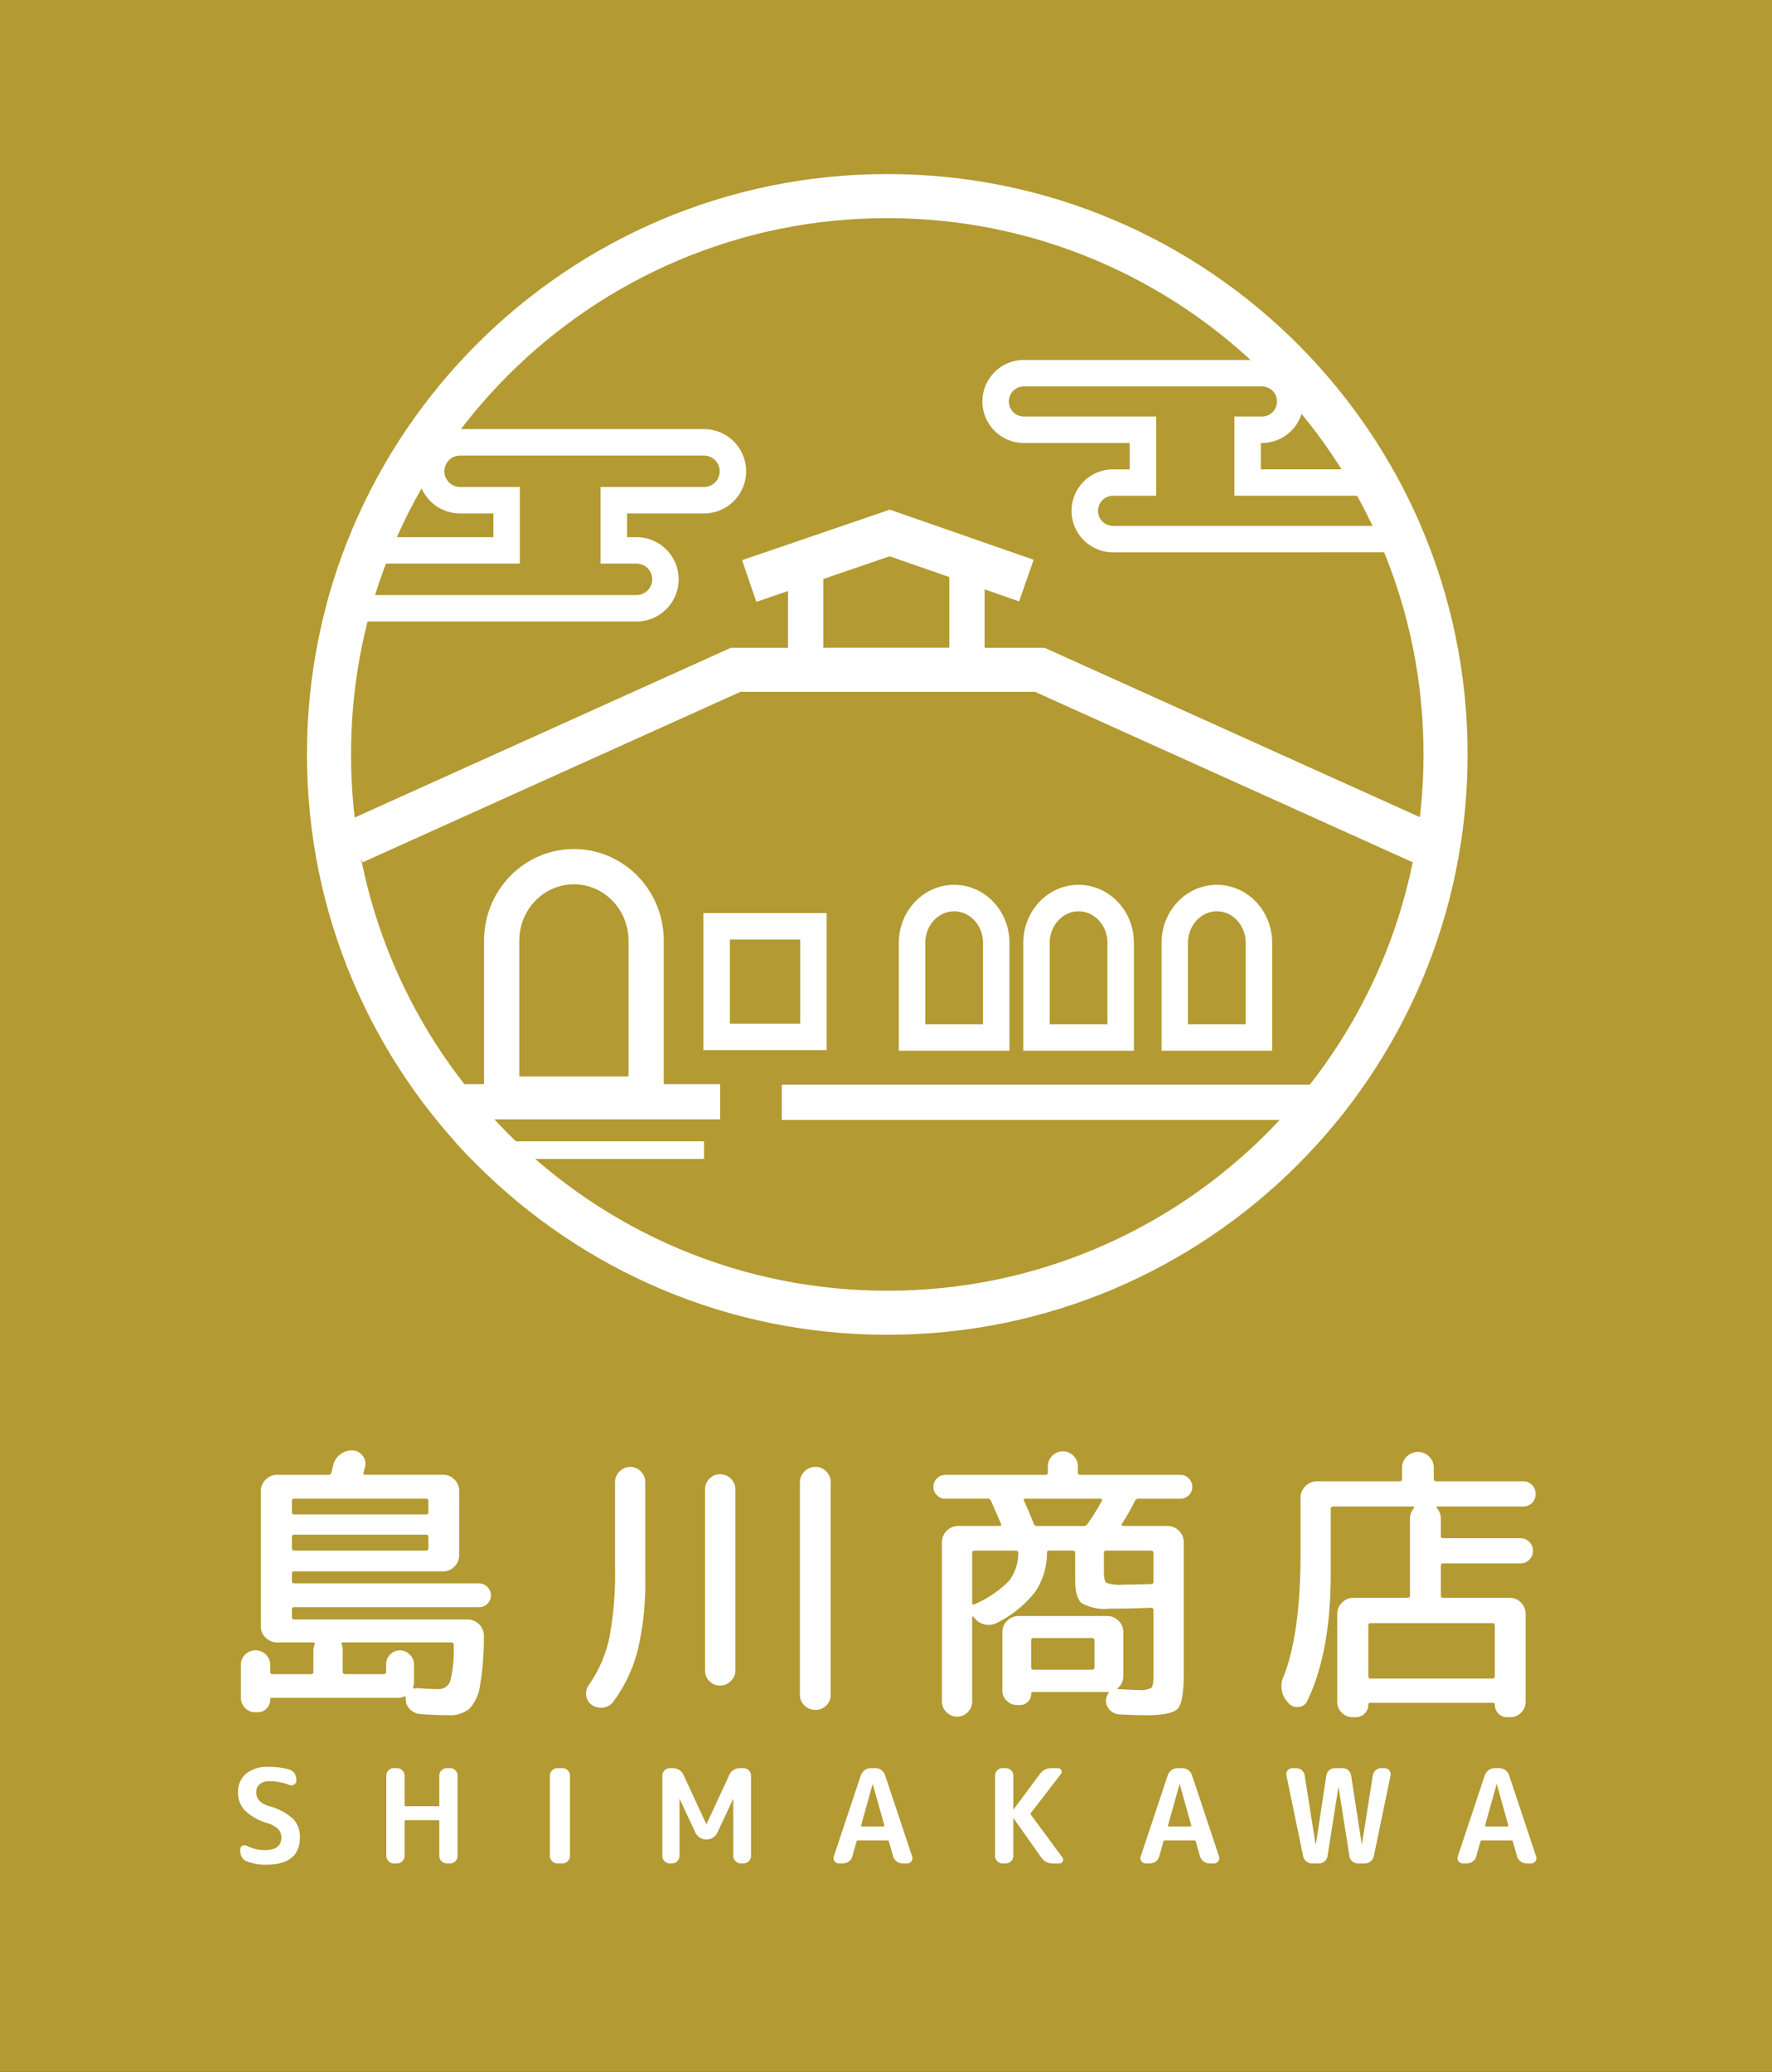 <svg xmlns="http://www.w3.org/2000/svg" xmlns:xlink="http://www.w3.org/1999/xlink" width="201" height="235" viewBox="0 0 201 235">
  <rect x="0" y="0" width="201" height="235" fill="#333333" stroke="none"/>
  <defs>
    <clipPath id="clip-path">
      <rect id="長方形_1195" data-name="長方形 1195" width="201" height="235" transform="translate(228 -478)" fill="#fff"/>
    </clipPath>
    <clipPath id="clip-path-2">
      <path id="パス_784" data-name="パス 784" d="M65.827,0A65.827,65.827,0,1,1,0,65.827,65.827,65.827,0,0,1,65.827,0Z" transform="translate(289.818 26.742)" fill="none" stroke="#fff" stroke-width="5"/>
    </clipPath>
  </defs>
  <g id="マスクグループ_99" data-name="マスクグループ 99" transform="translate(-228 478)" clip-path="url(#clip-path)">
    <g id="グループ_858" data-name="グループ 858" transform="translate(-27 -485)">
      <rect id="長方形_1176" data-name="長方形 1176" width="201" height="285" transform="translate(255 -43)" fill="#b39a32"/>
      <g id="グループ_856" data-name="グループ 856">
        <g id="パス_770" data-name="パス 770" transform="translate(289.818 26.742)" fill="none">
          <path d="M65.827,0A65.827,65.827,0,1,1,0,65.827,65.827,65.827,0,0,1,65.827,0Z" stroke="none"/>
          <path d="M 65.827 5 C 57.613 5 49.648 6.608 42.152 9.778 C 38.549 11.302 35.073 13.189 31.821 15.385 C 28.599 17.562 25.569 20.062 22.816 22.816 C 20.062 25.569 17.562 28.599 15.385 31.821 C 13.189 35.073 11.302 38.549 9.778 42.152 C 6.608 49.648 5 57.613 5 65.827 C 5 74.04 6.608 82.006 9.778 89.502 C 11.302 93.105 13.189 96.58 15.385 99.832 C 17.562 103.054 20.062 106.084 22.816 108.838 C 25.569 111.591 28.599 114.091 31.821 116.268 C 35.073 118.465 38.549 120.351 42.152 121.875 C 49.648 125.046 57.613 126.653 65.827 126.653 C 74.04 126.653 82.006 125.046 89.502 121.875 C 93.105 120.351 96.58 118.465 99.832 116.268 C 103.054 114.091 106.084 111.591 108.838 108.838 C 111.591 106.084 114.091 103.054 116.268 99.832 C 118.465 96.58 120.351 93.105 121.875 89.502 C 125.046 82.006 126.653 74.04 126.653 65.827 C 126.653 57.613 125.046 49.648 121.875 42.152 C 120.351 38.549 118.465 35.073 116.268 31.821 C 114.091 28.599 111.591 25.569 108.838 22.816 C 106.084 20.062 103.054 17.562 99.832 15.385 C 96.58 13.189 93.105 11.302 89.502 9.778 C 82.006 6.608 74.04 5 65.827 5 M 65.827 0 C 102.182 0 131.653 29.472 131.653 65.827 C 131.653 102.182 102.182 131.653 65.827 131.653 C 29.472 131.653 0 102.182 0 65.827 C 0 29.472 29.472 0 65.827 0 Z" stroke="none" fill="#fff"/>
        </g>
        <g id="グループ_668" data-name="グループ 668" transform="translate(282 171.514)">
          <path id="パス_771" data-name="パス 771" d="M5.518-23.209a6.174,6.174,0,0,1-2.567-1.435,2.875,2.875,0,0,1-.792-2.042,2.677,2.677,0,0,1,.9-2.13,3.735,3.735,0,0,1,2.53-.784,8.266,8.266,0,0,1,2.4.311,1.013,1.013,0,0,1,.57.422,1.23,1.23,0,0,1,.215.7v.133a.487.487,0,0,1-.252.436A.555.555,0,0,1,8-27.544a6.228,6.228,0,0,0-2.264-.429,1.648,1.648,0,0,0-1.124.34,1.2,1.2,0,0,0-.385.947q0,1.065,1.391,1.524A6.7,6.7,0,0,1,8.4-23.712a2.918,2.918,0,0,1,.777,2.1q0,3.107-3.832,3.107a6.1,6.1,0,0,1-2.175-.37,1.079,1.079,0,0,1-.555-.459,1.359,1.359,0,0,1-.2-.725v-.178a.427.427,0,0,1,.237-.407.518.518,0,0,1,.488-.007,4.539,4.539,0,0,0,2.056.488q1.879,0,1.879-1.42a1.337,1.337,0,0,0-.355-.954A3.027,3.027,0,0,0,5.518-23.209ZM19.81-18.652a.786.786,0,0,1-.584-.252.822.822,0,0,1-.244-.592v-9.114a.822.822,0,0,1,.244-.592.786.786,0,0,1,.584-.252h.4a.81.81,0,0,1,.592.252.81.81,0,0,1,.252.592v3.358a.1.1,0,0,0,.118.118h3.7a.1.1,0,0,0,.118-.118v-3.358a.81.81,0,0,1,.252-.592.81.81,0,0,1,.592-.252h.4a.786.786,0,0,1,.584.252.822.822,0,0,1,.244.592V-19.5a.822.822,0,0,1-.244.592.786.786,0,0,1-.584.252h-.4a.81.81,0,0,1-.592-.252.81.81,0,0,1-.252-.592v-3.921q0-.133-.118-.133h-3.7q-.118,0-.118.133V-19.5a.81.81,0,0,1-.252.592.81.81,0,0,1-.592.252Zm18.568,0a.81.81,0,0,1-.592-.252.81.81,0,0,1-.252-.592v-9.114a.81.81,0,0,1,.252-.592.81.81,0,0,1,.592-.252h.592a.81.81,0,0,1,.592.252.81.81,0,0,1,.252.592V-19.5a.81.81,0,0,1-.252.592.81.81,0,0,1-.592.252Zm12.753,0a.81.81,0,0,1-.592-.252.81.81,0,0,1-.252-.592v-9.114a.81.81,0,0,1,.252-.592.81.81,0,0,1,.592-.252h.37a1.3,1.3,0,0,1,.71.207,1.211,1.211,0,0,1,.473.547l2.589,5.592a.013.013,0,0,0,.015.015.013.013,0,0,0,.015-.015L57.893-28.7a1.211,1.211,0,0,1,.473-.547,1.3,1.3,0,0,1,.71-.207h.429a.81.81,0,0,1,.592.252.81.81,0,0,1,.252.592V-19.5a.81.81,0,0,1-.252.592.81.81,0,0,1-.592.252H59.18a.81.81,0,0,1-.592-.252.81.81,0,0,1-.252-.592v-6.436a.013.013,0,0,0-.015-.015.013.013,0,0,0-.015.015l-1.775,3.8a1.34,1.34,0,0,1-.5.555,1.276,1.276,0,0,1-.7.215h-.089a1.276,1.276,0,0,1-.7-.215,1.34,1.34,0,0,1-.5-.555l-1.775-3.8a.013.013,0,0,0-.015-.015.013.013,0,0,0-.015.015V-19.5a.81.81,0,0,1-.252.592.81.81,0,0,1-.592.252Zm23.006-8.966-1.3,4.646a.1.1,0,0,0,.015.089.087.087,0,0,0,.074.044H75.38a.087.087,0,0,0,.074-.044.1.1,0,0,0,.015-.089l-1.3-4.646a.013.013,0,0,0-.015-.015A.013.013,0,0,0,74.137-27.617Zm-3.832,8.966a.566.566,0,0,1-.488-.252.572.572,0,0,1-.074-.547l3.063-9.2a1.238,1.238,0,0,1,.436-.577,1.114,1.114,0,0,1,.673-.222h.533a1.136,1.136,0,0,1,.688.222,1.149,1.149,0,0,1,.422.577l3.063,9.2a.572.572,0,0,1-.074.547.566.566,0,0,1-.488.252h-.533a1.069,1.069,0,0,1-.658-.229,1.1,1.1,0,0,1-.407-.584l-.473-1.672q-.015-.118-.163-.118H72.48a.149.149,0,0,0-.163.118l-.473,1.672a1.028,1.028,0,0,1-.392.584,1.09,1.09,0,0,1-.673.229Zm18.553,0a.786.786,0,0,1-.584-.252.822.822,0,0,1-.244-.592v-9.114a.822.822,0,0,1,.244-.592.786.786,0,0,1,.584-.252h.4a.81.81,0,0,1,.592.252.81.81,0,0,1,.252.592v3.832a.013.013,0,0,0,.015.015.013.013,0,0,0,.015-.015L93.1-28.771a1.553,1.553,0,0,1,1.332-.681h.74a.389.389,0,0,1,.37.237.363.363,0,0,1-.044.429l-3.4,4.409a.163.163,0,0,0,0,.207l3.566,4.838a.387.387,0,0,1,.044.444.4.4,0,0,1-.385.237h-.74a1.515,1.515,0,0,1-1.317-.681l-3.137-4.438a.013.013,0,0,0-.015-.015.013.013,0,0,0-.015.015V-19.5a.81.81,0,0,1-.252.592.81.81,0,0,1-.592.252Zm20.092-8.966-1.3,4.646a.1.1,0,0,0,.015.089.087.087,0,0,0,.074.044h2.456a.087.087,0,0,0,.074-.044.1.1,0,0,0,.015-.089l-1.3-4.646a.013.013,0,0,0-.015-.015A.013.013,0,0,0,108.95-27.617Zm-3.832,8.966a.566.566,0,0,1-.488-.252.572.572,0,0,1-.074-.547l3.063-9.2a1.239,1.239,0,0,1,.436-.577,1.114,1.114,0,0,1,.673-.222h.533a1.136,1.136,0,0,1,.688.222,1.149,1.149,0,0,1,.422.577l3.063,9.2a.572.572,0,0,1-.074.547.566.566,0,0,1-.488.252h-.533a1.069,1.069,0,0,1-.658-.229,1.1,1.1,0,0,1-.407-.584l-.473-1.672q-.015-.118-.163-.118h-3.344a.149.149,0,0,0-.163.118l-.473,1.672a1.028,1.028,0,0,1-.392.584,1.09,1.09,0,0,1-.673.229Zm17.857-.829-1.894-9.143a.629.629,0,0,1,.141-.577.68.68,0,0,1,.54-.252h.429a.925.925,0,0,1,.636.237.986.986,0,0,1,.325.592l1.228,7.782a.013.013,0,0,0,.015.015q.03,0,.03-.015l1.184-7.782a.986.986,0,0,1,.326-.592.925.925,0,0,1,.636-.237h.888a.925.925,0,0,1,.636.237.986.986,0,0,1,.325.592l1.2,7.782a.013.013,0,0,0,.015.015.013.013,0,0,0,.015-.015l1.228-7.782a.986.986,0,0,1,.325-.592.925.925,0,0,1,.636-.237h.37a.659.659,0,0,1,.533.252.677.677,0,0,1,.148.577l-1.894,9.143a1.028,1.028,0,0,1-.355.592.981.981,0,0,1-.651.237H129.2a.953.953,0,0,1-.644-.237.971.971,0,0,1-.333-.592L127-27.262a.013.013,0,0,0-.015-.015.013.013,0,0,0-.015.015l-1.228,7.782a.971.971,0,0,1-.333.592.953.953,0,0,1-.644.237h-.784a.981.981,0,0,1-.651-.237A1.028,1.028,0,0,1,122.975-19.48Zm21.941-8.137-1.3,4.646a.1.1,0,0,0,.015.089.087.087,0,0,0,.074.044h2.456a.087.087,0,0,0,.074-.044.1.1,0,0,0,.015-.089l-1.3-4.646a.013.013,0,0,0-.015-.015A.013.013,0,0,0,144.916-27.617Zm-3.832,8.966a.565.565,0,0,1-.488-.252.572.572,0,0,1-.074-.547l3.063-9.2a1.238,1.238,0,0,1,.436-.577,1.114,1.114,0,0,1,.673-.222h.533a1.136,1.136,0,0,1,.688.222,1.149,1.149,0,0,1,.422.577l3.063,9.2a.572.572,0,0,1-.074.547.566.566,0,0,1-.488.252H148.3a1.069,1.069,0,0,1-.658-.229,1.1,1.1,0,0,1-.407-.584l-.473-1.672q-.015-.118-.163-.118h-3.344a.149.149,0,0,0-.163.118l-.473,1.672a1.029,1.029,0,0,1-.392.584,1.09,1.09,0,0,1-.673.229Z" transform="translate(-2.16 65.487)" fill="#fff"/>
          <path id="パス_779" data-name="パス 779" d="M6.8-24.13a1.607,1.607,0,0,1-1.182-.483,1.607,1.607,0,0,1-.483-1.182V-29.49a1.607,1.607,0,0,1,.483-1.182A1.607,1.607,0,0,1,6.8-31.154a1.607,1.607,0,0,1,1.182.483,1.607,1.607,0,0,1,.483,1.182v.766a.235.235,0,0,0,.266.266h4.361a.235.235,0,0,0,.266-.266v-2.463a2.113,2.113,0,0,1,.133-.6q.1-.266-.166-.266H9.263a1.822,1.822,0,0,1-1.315-.533,1.74,1.74,0,0,1-.549-1.3V-49.2a1.794,1.794,0,0,1,.549-1.315,1.794,1.794,0,0,1,1.315-.549h5.759q.333,0,.366-.233.1-.3.233-.9a2.091,2.091,0,0,1,.832-1.215,2.188,2.188,0,0,1,1.4-.416,1.5,1.5,0,0,1,1.115.632,1.41,1.41,0,0,1,.25,1.232q-.033.1-.083.316t-.083.316q-.067.266.166.266H28.07a1.74,1.74,0,0,1,1.3.549A1.822,1.822,0,0,1,29.9-49.2v7.223a1.822,1.822,0,0,1-.533,1.315,1.74,1.74,0,0,1-1.3.549H11.193a.235.235,0,0,0-.266.266v.832a.235.235,0,0,0,.266.266H32.164a1.277,1.277,0,0,1,.932.4,1.315,1.315,0,0,1,.4.965,1.3,1.3,0,0,1-.383.932,1.261,1.261,0,0,1-.949.4H11.193a.235.235,0,0,0-.266.266v.832q0,.3.266.3H30.832a1.822,1.822,0,0,1,1.315.533,1.74,1.74,0,0,1,.549,1.3,31.431,31.431,0,0,1-.433,5.642,4.805,4.805,0,0,1-1.215,2.663A3.451,3.451,0,0,1,28.7-23.8q-1.5,0-3.262-.133a1.817,1.817,0,0,1-1.1-.516,1.57,1.57,0,0,1-.5-1.082v-.266a.205.205,0,0,0-.033-.117q-.033-.05-.1-.017a2.063,2.063,0,0,1-.8.166H8.663a.177.177,0,0,0-.2.2,1.381,1.381,0,0,1-.416,1.015,1.381,1.381,0,0,1-1.015.416Zm4.128-23.933v1.232a.235.235,0,0,0,.266.266H26.139a.235.235,0,0,0,.266-.266v-1.232q0-.3-.266-.3H11.193Q10.927-48.363,10.927-48.064Zm0,4.061v1.232q0,.3.266.3H26.139q.266,0,.266-.3V-44a.235.235,0,0,0-.266-.266H11.193A.235.235,0,0,0,10.927-44Zm18.041,11.95H16.752q-.266,0-.166.266a1.885,1.885,0,0,1,.1.6v2.463q0,.266.3.266h4.327q.3,0,.3-.266v-.832a1.541,1.541,0,0,1,.466-1.132,1.5,1.5,0,0,1,1.1-.466,1.531,1.531,0,0,1,1.115.483,1.531,1.531,0,0,1,.483,1.115v1.931a1.987,1.987,0,0,1-.1.632.119.119,0,0,0,.017.133.085.085,0,0,0,.117.033,1.774,1.774,0,0,1,.4-.033q1.4.1,2.264.1a1.378,1.378,0,0,0,1.4-.882,14.348,14.348,0,0,0,.4-4.144Q29.268-32.053,28.968-32.053ZM71.542-24.9a1.673,1.673,0,0,1-1.232.5,1.729,1.729,0,0,1-1.248-.5,1.646,1.646,0,0,1-.516-1.232V-50.194a1.7,1.7,0,0,1,.516-1.248,1.7,1.7,0,0,1,1.248-.516,1.646,1.646,0,0,1,1.232.516,1.729,1.729,0,0,1,.5,1.248v24.066A1.673,1.673,0,0,1,71.542-24.9ZM60.691-27.659a1.634,1.634,0,0,1-1.2.5,1.634,1.634,0,0,1-1.2-.5,1.634,1.634,0,0,1-.5-1.2V-49.428a1.634,1.634,0,0,1,.5-1.2,1.634,1.634,0,0,1,1.2-.5,1.69,1.69,0,0,1,1.215.5,1.608,1.608,0,0,1,.516,1.2v20.571A1.585,1.585,0,0,1,60.691-27.659Zm-15.745,2.7a1.459,1.459,0,0,1-.632-1.032,1.618,1.618,0,0,1,.266-1.2,14.56,14.56,0,0,0,2.347-5.359,39.366,39.366,0,0,0,.649-8.055v-9.62a1.662,1.662,0,0,1,.516-1.215,1.662,1.662,0,0,1,1.215-.516,1.608,1.608,0,0,1,1.2.516,1.69,1.69,0,0,1,.5,1.215v10.851a33.225,33.225,0,0,1-.849,8.172,16.791,16.791,0,0,1-2.779,5.875,1.673,1.673,0,0,1-1.132.666A1.807,1.807,0,0,1,44.946-24.963Zm40.077-23.4a1.261,1.261,0,0,1-.949-.4,1.3,1.3,0,0,1-.383-.932,1.315,1.315,0,0,1,.4-.965,1.277,1.277,0,0,1,.932-.4H96.374q.3,0,.3-.266v-.7a1.634,1.634,0,0,1,.5-1.2,1.634,1.634,0,0,1,1.2-.5,1.634,1.634,0,0,1,1.2.5,1.634,1.634,0,0,1,.5,1.2v.7q0,.266.3.266h11.351a1.277,1.277,0,0,1,.932.4,1.315,1.315,0,0,1,.4.965,1.3,1.3,0,0,1-.383.932,1.261,1.261,0,0,1-.949.4h-4.76a.448.448,0,0,0-.433.3,26.2,26.2,0,0,1-1.465,2.563.111.111,0,0,0-.017.15.163.163,0,0,0,.15.083h5.026a1.794,1.794,0,0,1,1.315.549,1.794,1.794,0,0,1,.549,1.315v14.879q0,3.229-.682,3.978t-3.645.749q-.9,0-3-.1a1.536,1.536,0,0,1-1.032-.466,1.536,1.536,0,0,1-.466-1.032,1.432,1.432,0,0,1,.266-.865q.067-.067.033-.117a.112.112,0,0,0-.1-.05H94.976a.177.177,0,0,0-.2.2,1.222,1.222,0,0,1-.366.9,1.222,1.222,0,0,1-.9.366h-.366A1.568,1.568,0,0,1,92-25.445a1.568,1.568,0,0,1-.483-1.148v-6.624a1.74,1.74,0,0,1,.549-1.3,1.822,1.822,0,0,1,1.315-.533h9.986a1.822,1.822,0,0,1,1.315.533,1.74,1.74,0,0,1,.549,1.3v4.96a1.744,1.744,0,0,1-.6,1.365q-.133.133.033.133,1.764.1,2.263.1a2.71,2.71,0,0,0,1.481-.233q.25-.233.25-1.5v-7.323q0-.266-.333-.266-2.3.1-4.66.1a5.4,5.4,0,0,1-3.146-.616q-.749-.616-.749-2.68v-3.029q0-.266-.3-.266H96.84q-.266,0-.266.233a7.942,7.942,0,0,1-1.331,4.444,12.675,12.675,0,0,1-4.327,3.512,2,2,0,0,1-1.448.183,2.039,2.039,0,0,1-1.215-.849.066.066,0,0,0-.1-.033.107.107,0,0,0-.067.1v9.52a1.69,1.69,0,0,1-.5,1.215,1.608,1.608,0,0,1-1.2.516,1.662,1.662,0,0,1-1.215-.516,1.662,1.662,0,0,1-.516-1.215V-43.4a1.794,1.794,0,0,1,.549-1.315,1.794,1.794,0,0,1,1.315-.549h4.66q.3,0,.166-.266-.865-2-1.132-2.6a.391.391,0,0,0-.4-.233Zm16.943,19.14v-3.029a.265.265,0,0,0-.3-.3H95.076a.265.265,0,0,0-.3.3v3.029q0,.266.3.266h6.591Q101.966-28.957,101.966-29.223Zm1.065-12.982v2.03q0,1.165.283,1.365a4.879,4.879,0,0,0,1.914.2q1.032,0,3.162-.067.266,0,.266-.3v-3.229q0-.266-.3-.266H103.3A.235.235,0,0,0,103.031-42.205Zm-8.888-6.158q-.3,0-.166.266.6,1.3,1.1,2.6a.365.365,0,0,0,.366.233h5.293a.51.51,0,0,0,.433-.233,23.065,23.065,0,0,0,1.631-2.63.111.111,0,0,0,.017-.15.163.163,0,0,0-.15-.083Zm-.832,6.125q0-.233-.266-.233h-4.66q-.3,0-.3.266v5.692a.16.16,0,0,0,.1.15.132.132,0,0,0,.166-.017,12.67,12.67,0,0,0,3.911-2.646A5.149,5.149,0,0,0,93.312-42.238Zm30.657,17.076-.033-.067a2.641,2.641,0,0,1-.5-3.029q1.9-4.86,1.9-13.914v-6.291a1.794,1.794,0,0,1,.549-1.315,1.794,1.794,0,0,1,1.315-.549h9.354q.3,0,.3-.266v-1.265a1.712,1.712,0,0,1,.533-1.282,1.756,1.756,0,0,1,1.265-.516,1.756,1.756,0,0,1,1.265.516,1.712,1.712,0,0,1,.533,1.282v1.265a.235.235,0,0,0,.266.266H150.6a1.327,1.327,0,0,1,1,.416A1.411,1.411,0,0,1,152-48.9a1.411,1.411,0,0,1-.4,1.015,1.327,1.327,0,0,1-1,.416h-9.72q-.067,0-.1.083t.033.117a1.724,1.724,0,0,1,.433,1.165v1.964a.235.235,0,0,0,.266.266h8.754a1.381,1.381,0,0,1,1.015.416,1.381,1.381,0,0,1,.416,1.015,1.381,1.381,0,0,1-.416,1.015,1.381,1.381,0,0,1-1.015.416h-8.754a.235.235,0,0,0-.266.266v3.362a.235.235,0,0,0,.266.266h7.523a1.74,1.74,0,0,1,1.3.549,1.822,1.822,0,0,1,.533,1.315v9.919a1.7,1.7,0,0,1-.516,1.248,1.7,1.7,0,0,1-1.248.516h-.333a1.327,1.327,0,0,1-1-.416,1.411,1.411,0,0,1-.4-1.015q0-.2-.233-.2H133.222a.177.177,0,0,0-.2.2,1.381,1.381,0,0,1-.416,1.015,1.381,1.381,0,0,1-1.015.416h-.333a1.7,1.7,0,0,1-1.248-.516,1.7,1.7,0,0,1-.516-1.248v-9.919a1.794,1.794,0,0,1,.549-1.315,1.794,1.794,0,0,1,1.315-.549h6.091q.3,0,.3-.266V-46.1a1.724,1.724,0,0,1,.433-1.165q.067-.033.033-.117t-.1-.083h-9.087a.235.235,0,0,0-.266.266v7.323q0,8.954-2.663,14.446a1.149,1.149,0,0,1-.982.7A1.319,1.319,0,0,1,123.969-25.162Zm23.1-9.087H133.289a.235.235,0,0,0-.266.266v5.725q0,.3.266.3H147.07a.265.265,0,0,0,.3-.3v-5.725Q147.369-34.25,147.07-34.25Z" transform="translate(-4.813 53.824)" fill="#fff"/>
        </g>
        <g id="マスクグループ_97" data-name="マスクグループ 97" clip-path="url(#clip-path-2)">
          <g id="グループ_678" data-name="グループ 678" transform="translate(289.515 27.37)">
            <path id="合体_6" data-name="合体 6" d="M3.282,18.821a3.283,3.283,0,0,1,0-6.566H19.814V6.566H14.541a3.283,3.283,0,1,1,0-6.566H42.2a3.283,3.283,0,1,1,0,6.566H31.973v5.69h2.572a3.283,3.283,0,0,1,0,6.566Z" transform="translate(3.137 29.8)" fill="none" stroke="#fff" stroke-width="3"/>
            <path id="合体_8" data-name="合体 8" d="M13.322,18.821a3.208,3.208,0,0,1,0-6.416H16.71V6.416H3.208A3.208,3.208,0,0,1,3.208,0h27a3.208,3.208,0,0,1,0,6.416H28.583V12.4h15.26a3.208,3.208,0,1,1,0,6.416Z" transform="translate(78.42 21.958)" fill="none" stroke="#fff" stroke-width="3"/>
          </g>
          <g id="グループ_545" data-name="グループ 545" transform="translate(295.109 67.45)">
            <g id="グループ_539" data-name="グループ 539" transform="translate(0 15.523)">
              <path id="パス_765" data-name="パス 765" d="M894.941-1863.745H870.68l-43.333,19.552" transform="translate(-827.347 1863.745)" fill="none" stroke="#fff" stroke-width="5"/>
              <path id="パス_766" data-name="パス 766" d="M827.347-1863.745h24.261l43.332,19.552" transform="translate(-773.768 1863.745)" fill="none" stroke="#fff" stroke-width="5"/>
            </g>
            <path id="パス_768" data-name="パス 768" d="M927.536-1911.717l15.941-5.449,15.5,5.4" transform="translate(-882.662 1917.166)" fill="none" stroke="#fff" stroke-width="5"/>
            <g id="グループ_541" data-name="グループ 541" transform="translate(51.278 1.882)">
              <line id="線_12" data-name="線 12" y2="13.731" transform="translate(0)" fill="none" stroke="#fff" stroke-width="4"/>
              <line id="線_13" data-name="線 13" y2="13.731" transform="translate(18.296)" fill="none" stroke="#fff" stroke-width="4"/>
            </g>
            <g id="グループ_543" data-name="グループ 543" transform="translate(9.38 35.848)">
              <g id="グループ_542" data-name="グループ 542" transform="translate(52.467 4.06)">
                <g id="合体_1" data-name="合体 1" transform="translate(0 0)" fill="none">
                  <path d="M0,18.821V6.47H0A6.421,6.421,0,0,1,6.274,0a6.421,6.421,0,0,1,6.273,6.47h0V18.821Z" stroke="none"/>
                  <path d="M 9.547 15.821 L 9.547 6.568 L 9.547 6.541 L 9.547 6.512 C 9.52 4.575 8.051 3 6.274 3 C 4.496 3 3.027 4.575 3 6.512 L 3 6.54 L 3 15.821 L 9.547 15.821 M 12.547 18.821 L -4.639739927370101e-06 18.821 L -4.639739927370101e-06 6.47 L 0.001 6.47 C 0.051 2.888 2.84 3.278808662798838e-06 6.274 3.278808662798838e-06 C 9.707 3.278808662798838e-06 12.496 2.888 12.547 6.47 L 12.547 6.47 L 12.547 6.568 L 12.547 18.821 Z" stroke="none" fill="#fff"/>
                </g>
                <g id="合体_2" data-name="合体 2" transform="translate(14.116 0)" fill="none">
                  <path d="M0,18.821V6.47H0A6.421,6.421,0,0,1,6.274,0a6.421,6.421,0,0,1,6.273,6.47h0V18.821Z" stroke="none"/>
                  <path d="M 9.547 15.821 L 9.547 6.568 L 9.547 6.541 L 9.547 6.512 C 9.52 4.575 8.051 3 6.274 3 C 4.496 3 3.027 4.575 3 6.512 L 3 6.54 L 3 15.821 L 9.547 15.821 M 12.547 18.821 L -4.639739927370101e-06 18.821 L -4.639739927370101e-06 6.47 L 0.001 6.47 C 0.051 2.888 2.84 3.278808662798838e-06 6.274 3.278808662798838e-06 C 9.707 3.278808662798838e-06 12.496 2.888 12.547 6.47 L 12.547 6.47 L 12.547 6.568 L 12.547 18.821 Z" stroke="none" fill="#fff"/>
                </g>
                <g id="合体_3" data-name="合体 3" transform="translate(29.8 0)" fill="none">
                  <path d="M0,18.821V6.47H0A6.421,6.421,0,0,1,6.274,0a6.421,6.421,0,0,1,6.273,6.47h0V18.821Z" stroke="none"/>
                  <path d="M 9.547 15.821 L 9.547 6.568 L 9.547 6.541 L 9.547 6.512 C 9.52 4.575 8.051 3 6.274 3 C 4.496 3 3.027 4.575 3 6.512 L 3 6.54 L 3 15.821 L 9.547 15.821 M 12.547 18.821 L -4.639739927370101e-06 18.821 L -4.639739927370101e-06 6.47 L 0.001 6.47 C 0.051 2.888 2.84 3.278808662798838e-06 6.274 3.278808662798838e-06 C 9.707 3.278808662798838e-06 12.496 2.888 12.547 6.47 L 12.547 6.47 L 12.547 6.568 L 12.547 18.821 Z" stroke="none" fill="#fff"/>
                </g>
              </g>
              <g id="合体_4" data-name="合体 4" transform="translate(5.415 0)" fill="none">
                <path d="M0,29.8V10.244H0A10.3,10.3,0,0,1,10.195,0,10.3,10.3,0,0,1,20.388,10.244h0V29.8Z" stroke="none"/>
                <path d="M 16.389 25.8 L 16.389 10.399 L 16.389 10.351 L 16.389 10.301 C 16.364 8.598 15.699 7.005 14.516 5.815 C 13.353 4.645 11.818 4 10.195 4 C 8.571 4 7.036 4.645 5.873 5.815 C 4.69 7.005 4.025 8.598 4.001 10.301 L 4 10.35 L 4 25.8 L 16.389 25.8 M 20.389 29.8 L -4.145507773500867e-06 29.8 L -4.145507773500867e-06 10.244 L 0.001 10.244 C 0.083 4.572 4.615 5.586548013525316e-06 10.195 5.586548013525316e-06 C 15.774 5.586548013525316e-06 20.307 4.572 20.388 10.244 L 20.389 10.244 L 20.389 10.399 L 20.389 29.8 Z" stroke="none" fill="#fff"/>
              </g>
              <rect id="長方形_1130" data-name="長方形 1130" width="10.979" height="12.547" transform="translate(31.799 8.766)" fill="none" stroke="#fff" stroke-width="3"/>
              <path id="パス_783" data-name="パス 783" d="M0,0H32.2" transform="translate(0 28.664)" fill="none" stroke="#fff" stroke-width="4"/>
              <line id="線_15" data-name="線 15" x2="28.542" transform="translate(1.83 34.152)" fill="none" stroke="#fff" stroke-width="2"/>
            </g>
            <line id="線_16" data-name="線 16" x2="63.832" transform="translate(48.567 64.571)" fill="none" stroke="#fff" stroke-width="4"/>
          </g>
        </g>
      </g>
    </g>
  </g>
</svg>
